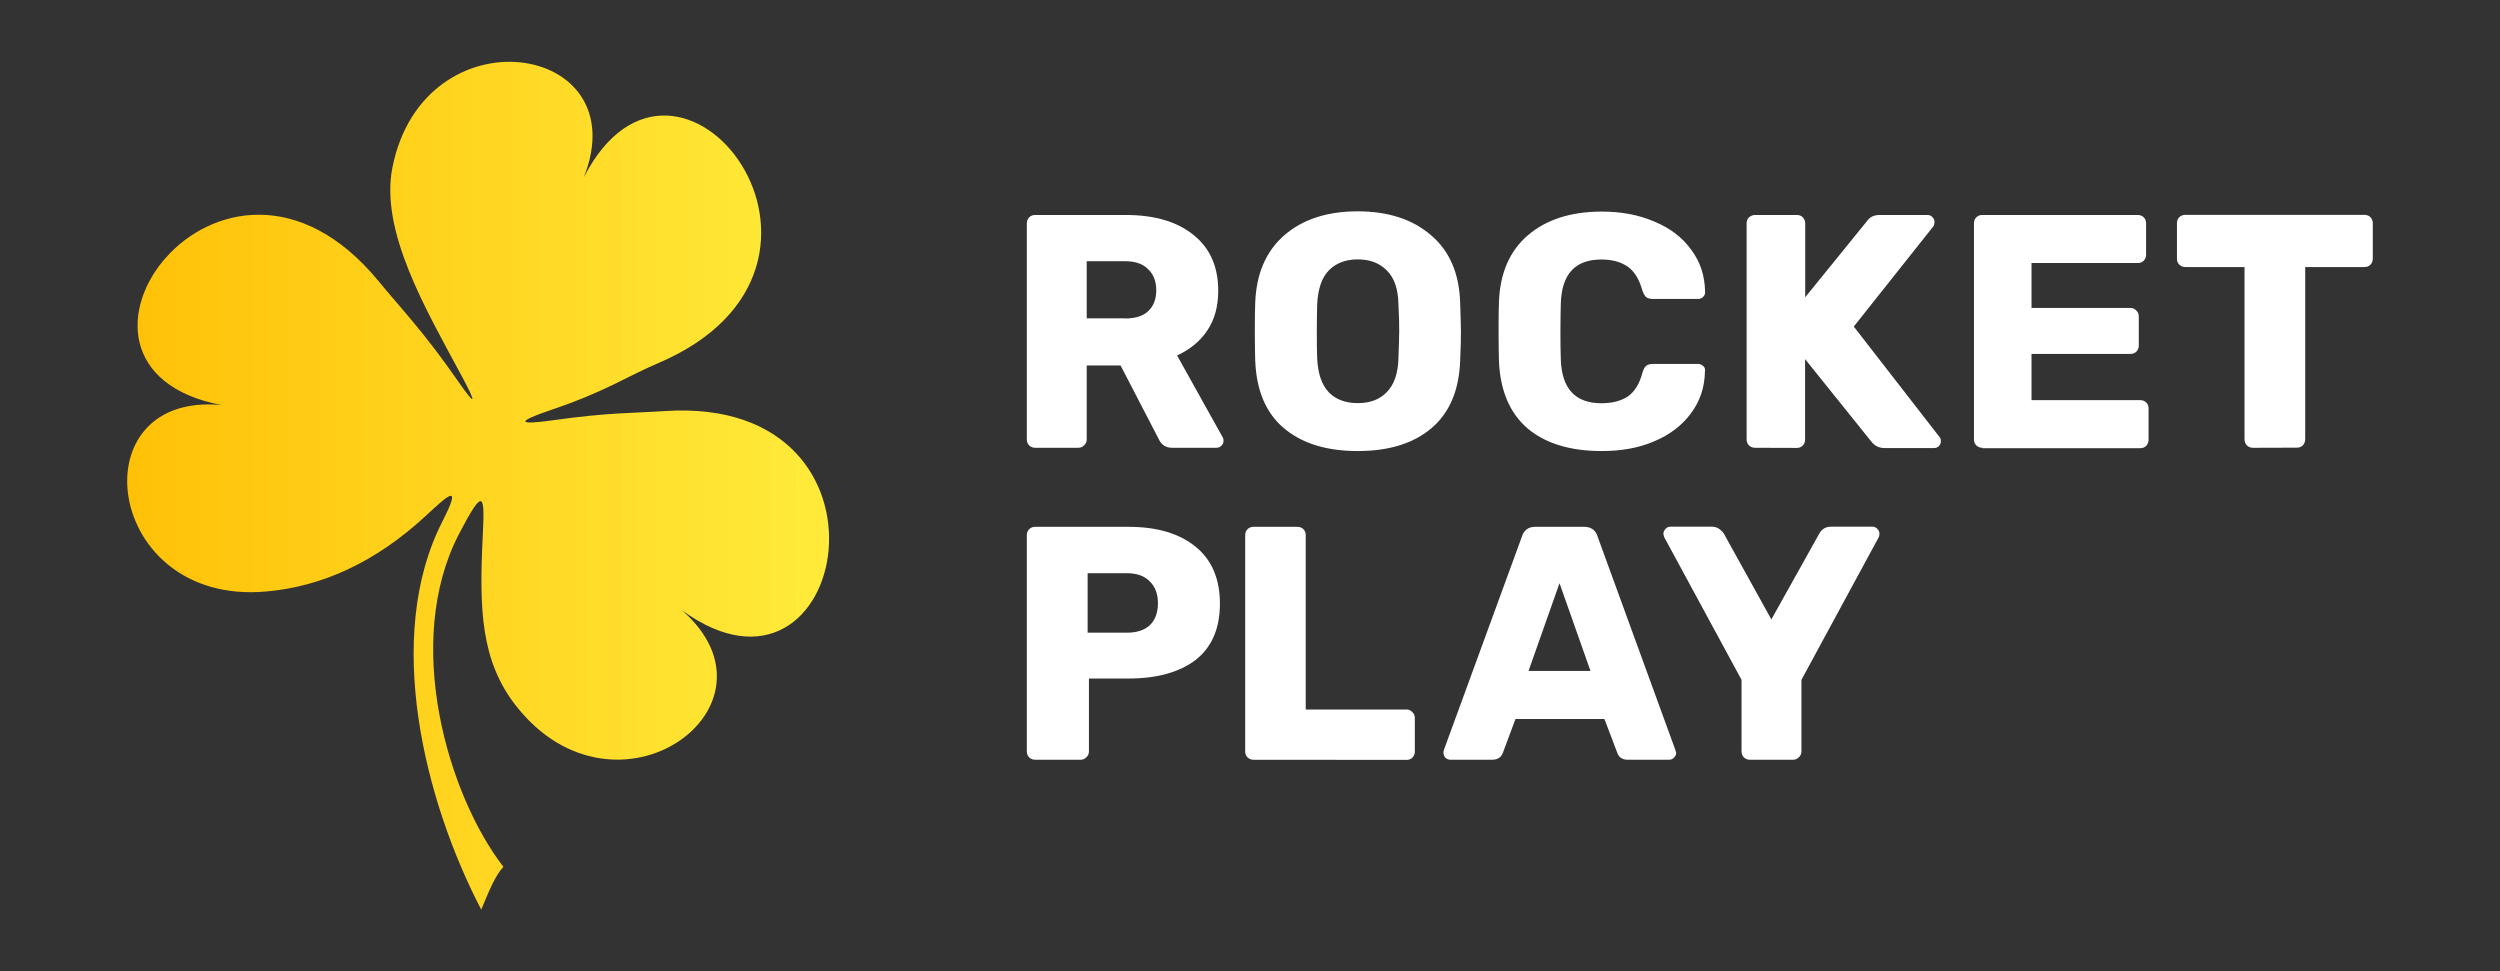 <?xml version="1.0" encoding="utf-8"?>
<!-- Generator: Adobe Illustrator 26.3.1, SVG Export Plug-In . SVG Version: 6.00 Build 0)  -->
<svg version="1.1" id="Слой_1" xmlns="http://www.w3.org/2000/svg" xmlns:xlink="http://www.w3.org/1999/xlink" x="0px" y="0px"
	 viewBox="0 0 1920 746" style="enable-background:new 0 0 1920 746;" xml:space="preserve">
<rect x="0" y="0" width="1920" height="746" fill="#333333" stroke="none"/>
<style type="text/css">
	.st0{fill:#FFFFFF;}
	.st1{fill-rule:evenodd;clip-rule:evenodd;fill:url(#SVGID_1_);}
</style>
<g>
	<path class="st0" d="M795,343.9c-1.7,0-3.2-0.6-4.6-1.8c-1.3-1.4-1.8-2.9-1.8-4.6v-166c0-1.8,0.6-3.4,1.8-4.6
		c1.4-1.3,2.9-1.8,4.6-1.8h69.5c22.4,0,39.7,5.2,52.2,15.4c12.6,10.1,18.9,24.3,18.9,42.9c0,11.9-2.8,22.1-8.4,30.4
		c-5.6,8.4-13.4,14.7-23.2,19.2l35,62.8c0.6,1,0.7,2,0.7,2.8c0,1.4-0.6,2.7-1.8,3.8c-1,1-2.2,1.5-3.6,1.5h-34
		c-4.9,0-8.4-2.2-10.5-6.9l-29.2-56.3h-26v56.8c0,1.8-0.7,3.4-2.1,4.6c-1.3,1.3-2.7,1.8-4.6,1.8H795z M863.9,244.6
		c7.8,0,13.9-1.8,17.9-5.6c4.1-3.9,6.2-9.2,6.2-16.1s-2.1-12.2-6.2-16.1c-3.9-4.1-9.9-6.2-17.9-6.2h-29.3v43.9h29.3V244.6z
		 M1042.8,346.4c-24.1,0-43-5.9-56.8-17.6c-13.9-11.7-21.1-29.1-22-51.9c-0.1-4.9-0.3-12.3-0.3-22c0-9.9,0.1-17.3,0.3-22.2
		c0.8-22.5,8.3-39.7,22.2-51.9c14.1-12.3,33-18.5,56.5-18.5s42.4,6.2,56.5,18.5c14.1,12,21.6,29.4,22.2,51.9
		c0.3,9.9,0.6,17.3,0.6,22.2c0,4.8-0.1,12-0.6,22c-0.8,22.8-8.1,40.1-22,51.9C1085.7,340.5,1066.8,346.4,1042.8,346.4z
		 M1042.8,309.6c9.4,0,16.8-2.8,22.2-8.4c5.6-5.6,8.7-14.3,9-25.9c0.3-9.9,0.6-16.9,0.6-21c0-4.5-0.1-11.5-0.6-21
		c-0.3-11.5-3.2-20-9-25.7c-5.6-5.6-13-8.4-22.2-8.4s-16.7,2.8-22.2,8.4c-5.5,5.6-8.4,14.3-9,25.9c-0.1,4.8-0.3,11.7-0.3,21
		c0,9.1,0.1,15.9,0.3,21c0.6,11.6,3.5,20.1,9,25.9C1026,306.8,1033.4,309.6,1042.8,309.6z M1230.1,346.4c-24.3,0-43.5-5.9-57.2-17.6
		c-13.6-11.9-20.8-29.1-21.7-51.6c-0.1-4.6-0.3-12-0.3-22.5c0-10.6,0.1-18.2,0.3-22.9c0.8-22.1,8.3-39.2,22.2-51.1
		c14-12,32.9-18.2,56.8-18.2c15,0,28.4,2.5,40.4,7.7c11.9,4.9,21.3,12,28.1,21.4c7,9.2,10.6,20,10.8,32.5v0.6c0,1.4-0.6,2.5-1.8,3.6
		c-1,0.8-2.2,1.3-3.6,1.3h-34.5c-2.2,0-3.9-0.4-5.2-1.3c-1.3-1-2.2-2.8-3.1-5.3c-2.4-8.7-6.2-14.7-11.2-18.2
		c-5.2-3.6-11.9-5.5-20.2-5.5c-20.2,0-30.5,11.2-31.2,33.7c-0.1,4.6-0.3,11.6-0.3,21.3c0,9.5,0.1,16.8,0.3,21.7
		c0.7,22.5,11.1,33.7,31.2,33.7c8.4,0,15.1-1.8,20.4-5.3c5.3-3.8,8.9-9.8,11.1-18.2c0.7-2.5,1.7-4.2,2.8-5.2c1.3-1,2.9-1.5,5.3-1.5
		h34.6c1.5,0,2.8,0.6,3.8,1.5c1.3,1,1.7,2.2,1.5,3.8c-0.1,12.4-3.8,23.4-10.8,32.7c-6.8,9.2-16.2,16.4-28.1,21.4
		C1258.7,344,1245.3,346.4,1230.1,346.4L1230.1,346.4z M1347.8,343.9c-1.7,0-3.2-0.6-4.6-1.8c-1.3-1.4-1.8-2.9-1.8-4.6v-166
		c0-1.8,0.6-3.4,1.8-4.6c1.4-1.1,2.9-1.8,4.6-1.8h32.2c1.8,0,3.4,0.6,4.6,1.8c1.1,1.3,1.8,2.7,1.8,4.6v56.8l47.3-58.3
		c2.1-3.2,5.3-4.9,9.9-4.9h36.8c1.5,0,2.8,0.6,3.8,1.8c1,1,1.5,2.2,1.5,3.6c0,1.3-0.3,2.2-0.7,3.1l-61.3,77.2l65.9,84.9
		c0.7,0.7,1,1.7,1,3.1s-0.6,2.7-1.5,3.8c-1,1-2.2,1.5-3.8,1.5h-38.1c-4.1,0-7.6-1.7-10.2-5.2l-50.7-63.1v61.8c0,1.8-0.6,3.4-1.8,4.6
		c-1.3,1.3-2.8,1.8-4.6,1.8L1347.8,343.9L1347.8,343.9L1347.8,343.9z M1522.4,343.9c-1.7,0-3.2-0.6-4.6-1.8
		c-1.3-1.4-1.8-2.9-1.8-4.6v-166c0-1.8,0.6-3.4,1.8-4.6c1.4-1.3,2.9-1.8,4.6-1.8h119.4c1.8,0,3.4,0.6,4.6,1.8
		c1.2,1.3,1.8,2.7,1.8,4.6v24.1c0,1.7-0.6,3.2-1.8,4.6c-1.3,1.3-2.8,1.8-4.6,1.8h-81.6v34.5h76c1.8,0,3.4,0.7,4.6,2.1
		c1.3,1.3,1.8,2.7,1.8,4.6v22.2c0,1.7-0.6,3.2-1.8,4.6c-1.3,1.3-2.8,1.8-4.6,1.8h-76v35.5h83.5c1.8,0,3.3,0.6,4.6,1.8
		c1.3,1.3,1.8,2.7,1.8,4.6v24.1c0,1.7-0.6,3.2-1.8,4.6c-1.3,1.3-2.8,1.8-4.6,1.8h-121.3V343.9L1522.4,343.9z M1730.2,343.9
		c-1.7,0-3.2-0.6-4.6-1.8c-1.2-1.4-1.8-2.9-1.8-4.6V205.1h-45.5c-1.7,0-3.2-0.6-4.6-1.8c-1.3-1.4-1.8-2.9-1.8-4.6v-27.3
		c0-1.8,0.6-3.4,1.8-4.6c1.4-1.3,2.9-1.8,4.6-1.8h137.6c1.8,0,3.4,0.6,4.6,1.8c1.1,1.3,1.8,2.7,1.8,4.6v27.3c0,1.8-0.6,3.4-1.8,4.6
		c-1.3,1.3-2.8,1.8-4.6,1.8h-45.5v132.3c0,1.7-0.6,3.2-1.8,4.6c-1.3,1.3-2.8,1.8-4.6,1.8L1730.2,343.9L1730.2,343.9z M795,583.5
		c-1.7,0-3.2-0.6-4.6-1.8c-1.3-1.4-1.8-2.9-1.8-4.6V411c0-1.8,0.6-3.4,1.8-4.6c1.4-1.3,2.9-1.8,4.6-1.8h71.6
		c21.8,0,38.9,5,51.4,15.1c12.6,10.1,18.9,24.8,18.9,43.9c0,19-6.2,33.4-18.6,43.2c-12.5,9.5-29.7,14.3-51.6,14.3h-30.4v56
		c0,1.8-0.7,3.4-2.1,4.6c-1.3,1.3-2.7,1.8-4.6,1.8H795z M865.3,485.9c7.6,0,13.4-1.8,17.6-5.6c4.2-3.9,6.4-9.7,6.4-17.1
		c0-7-2.1-12.6-6.2-16.6c-3.9-4.2-9.9-6.4-17.9-6.4h-29.9v45.7H865.3z M962.7,583.5c-1.7,0-3.2-0.6-4.6-1.8
		c-1.3-1.4-1.8-2.9-1.8-4.6V411c0-1.8,0.6-3.4,1.8-4.6c1.4-1.3,2.9-1.8,4.6-1.8h33.7c1.8,0,3.4,0.6,4.6,1.8c1.3,1.3,1.8,2.7,1.8,4.6
		v133.9h77.4c1.8,0,3.3,0.7,4.6,2.1c1.3,1.3,1.8,2.7,1.8,4.6v25.6c0,1.7-0.6,3.2-1.8,4.6c-1.3,1.3-2.7,1.8-4.6,1.8L962.7,583.5
		L962.7,583.5z M1113.9,583.5c-1.4,0-2.7-0.6-3.8-1.5c-1-1.3-1.5-2.5-1.5-3.8c0-1,0.1-1.8,0.3-2.2l60-164.1c0.6-2.1,1.7-3.8,3.4-5.2
		c1.7-1.4,3.9-2.1,6.7-2.1h37.8c2.7,0,4.9,0.7,6.7,2.1c1.7,1.4,2.8,3.1,3.4,5.2l59.8,164.1l0.6,2.2c0,1.4-0.6,2.7-1.8,3.8
		c-1,1-2.2,1.5-3.8,1.5h-31.5c-4.1,0-6.9-1.8-8.1-5.3l-9.9-26h-68.3l-9.7,26c-1.4,3.6-4.2,5.3-8.4,5.3H1113.9L1113.9,583.5z
		 M1221.5,515.3l-23.8-67.4l-23.8,67.4H1221.5L1221.5,515.3z M1343.9,583.5c-1.7,0-3.2-0.6-4.6-1.8c-1.3-1.4-1.8-2.9-1.8-4.6v-55
		l-59.3-109.4c-0.6-1.5-0.7-2.5-0.7-2.8c0-1.4,0.6-2.5,1.5-3.6c1.1-1.3,2.5-1.8,4.1-1.8h31.9c3.3,0,6.4,1.8,8.9,5.3l36.5,65.9
		l36.8-65.9c2.1-3.6,5-5.3,9-5.3h31.9c1.5,0,2.8,0.6,3.8,1.8c1,1,1.5,2.2,1.5,3.6c0,0.8-0.1,1.8-0.6,2.8l-59.3,109.4v55
		c0,1.8-0.7,3.4-2.1,4.6c-1.3,1.3-2.8,1.8-4.6,1.8H1343.9L1343.9,583.5z"/>
	
		<linearGradient id="SVGID_1_" gradientUnits="userSpaceOnUse" x1="636.747" y1="-229" x2="97.688" y2="-229" gradientTransform="matrix(1 0 0 1 0 602)">
		<stop  offset="0" style="stop-color:#FFEB3B"/>
		<stop  offset="1" style="stop-color:#FFC107"/>
	</linearGradient>
	<path class="st1" d="M301.4,128.5c24.3-121.1,188.7-96.4,146.9,7.8C520.4-4.2,680.6,204,505.7,278.8c-24.9,10.6-40.4,21.8-82.4,36
		c-26.9,9.1-26.5,11.9,1.9,7.9c41.8-5.9,59.4-5.3,85.5-7c189.8-12.4,140.9,245.8,13.2,153.1c84,73.7-50.5,171.2-127.5,73.4
		c-27.4-34.8-28.3-75.2-25.7-129.4c1.7-33.7,1-39.4-18-3.1c-43.7,83.7-8.3,201.5,33.9,256c-6.5,7.1-10.9,18.2-17,32.9
		c-43.4-83.3-75.1-209.1-30-297.8c15.8-30.9,4.6-20.6-12.1-5.1c-39.4,36.6-81,55-123.5,58.6C79.9,465.1,59,300.4,170.2,311.1
		C16.4,281.7,170.3,69.5,290.8,216c17.5,21.3,34.8,39,61,76.8c13.9,20,14.2,17.3,3.4-2.9C327.1,237.6,291.6,177.6,301.4,128.5z"/>
</g>
</svg>
